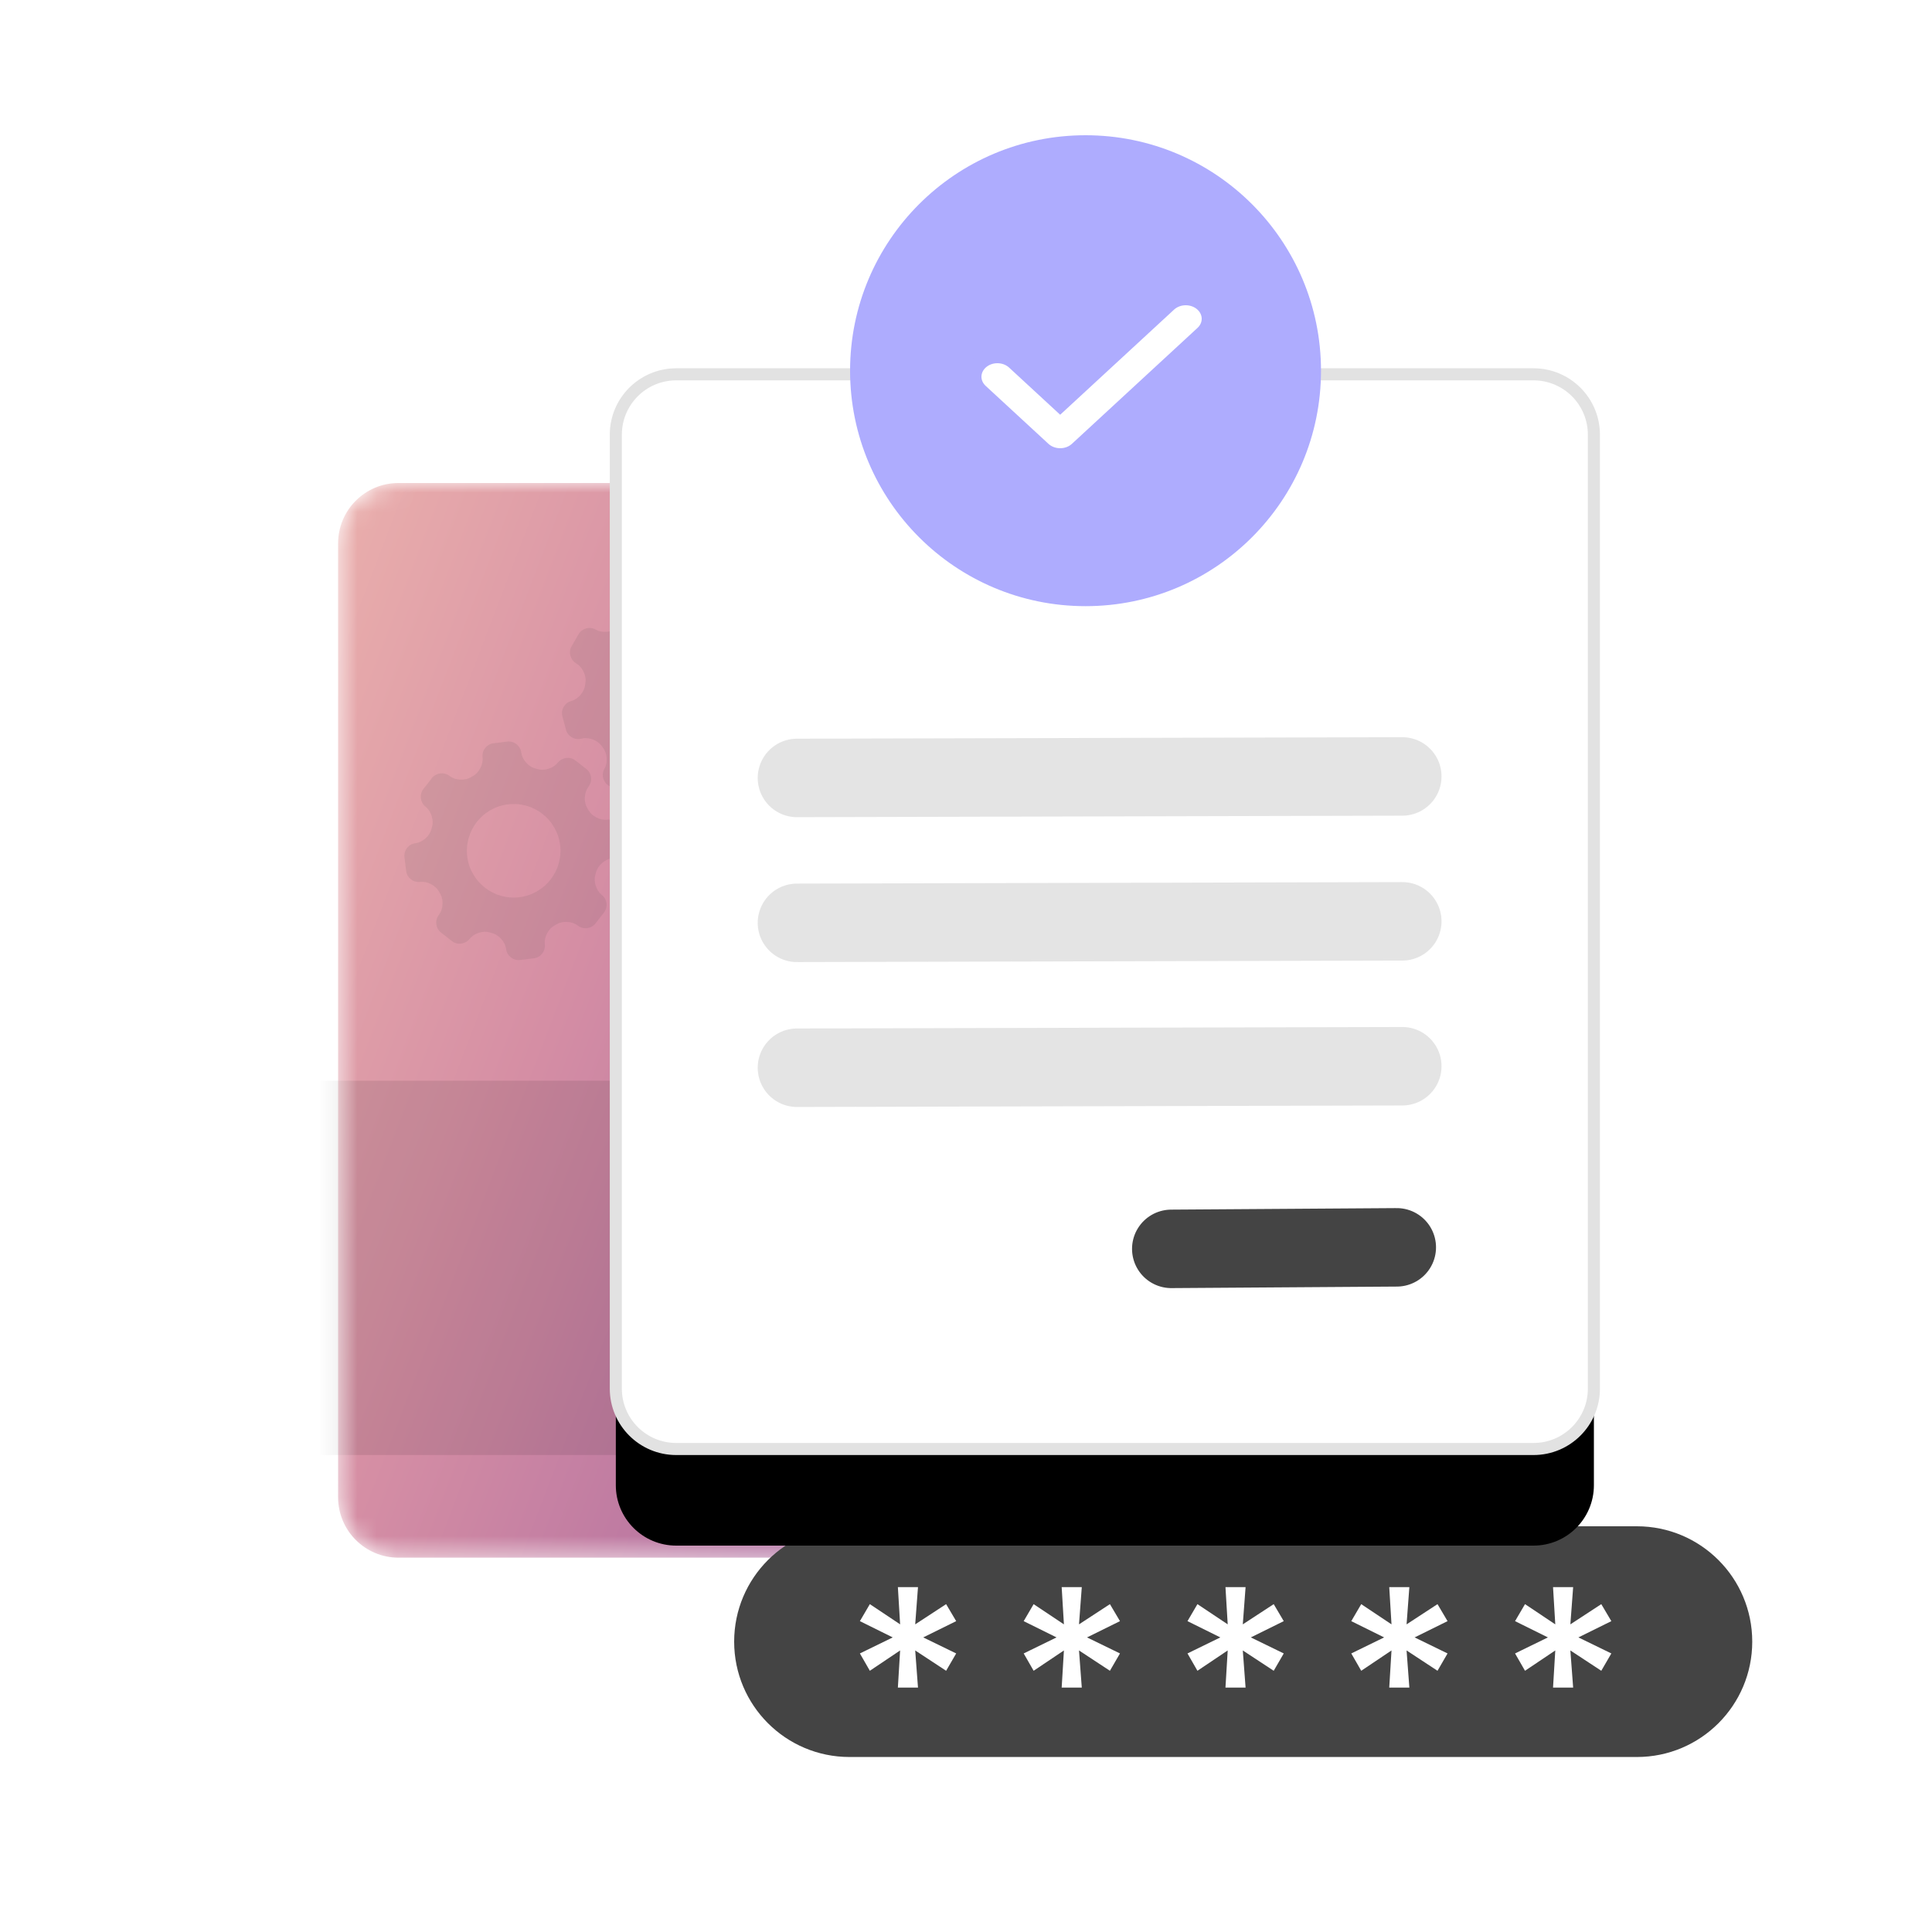 <svg width="100" height="100" viewBox="0 0 100 100" fill="none" xmlns="http://www.w3.org/2000/svg">
<mask id="mask0" mask-type="alpha" maskUnits="userSpaceOnUse" x="17" y="25" width="52" height="56">
<path d="M65 25H20.625C18.899 25 17.5 26.399 17.5 28.125V77.5C17.5 79.226 18.899 80.625 20.625 80.625H65C66.726 80.625 68.125 79.226 68.125 77.5V28.125C68.125 26.399 66.726 25 65 25Z" fill="white"/>
</mask>
<g mask="url(#mask0)">
<path d="M65 25H20.625C18.899 25 17.5 26.399 17.5 28.125V77.5C17.5 79.226 18.899 80.625 20.625 80.625H65C66.726 80.625 68.125 79.226 68.125 77.5V28.125C68.125 26.399 66.726 25 65 25Z" fill="url(#paint0_linear)"/>
<path opacity="0.1" d="M24.296 48.607C24.073 48.881 23.668 48.927 23.393 48.711L22.826 48.268C22.549 48.052 22.495 47.65 22.708 47.366L22.727 47.342C22.938 47.059 22.969 46.584 22.794 46.275L22.716 46.136C22.542 45.828 22.119 45.608 21.766 45.644L21.736 45.648C21.385 45.684 21.066 45.43 21.023 45.082L20.936 44.368C20.893 44.02 21.139 43.697 21.49 43.647L21.52 43.643C21.869 43.593 22.228 43.279 22.322 42.941L22.367 42.778C22.46 42.441 22.316 41.987 22.041 41.764L22.017 41.744C21.744 41.522 21.698 41.117 21.914 40.841L22.357 40.274C22.573 39.998 22.975 39.944 23.259 40.156L23.283 40.175C23.565 40.386 24.041 40.417 24.35 40.243L24.489 40.164C24.796 39.99 25.017 39.567 24.98 39.215L24.977 39.184C24.941 38.833 25.195 38.514 25.543 38.472L26.257 38.384C26.605 38.341 26.927 38.587 26.977 38.938L26.982 38.968C27.032 39.317 27.346 39.676 27.684 39.77L27.846 39.815C28.184 39.908 28.637 39.764 28.861 39.489L28.881 39.466C29.103 39.192 29.508 39.146 29.784 39.362L30.351 39.805C30.627 40.021 30.681 40.423 30.468 40.707L30.45 40.731C30.239 41.013 30.207 41.489 30.382 41.798L30.461 41.937C30.634 42.245 31.058 42.465 31.41 42.428L31.441 42.425C31.791 42.389 32.11 42.643 32.153 42.991L32.241 43.705C32.284 44.053 32.038 44.375 31.687 44.426L31.657 44.43C31.308 44.48 30.949 44.794 30.855 45.132L30.81 45.294C30.716 45.633 30.86 46.086 31.135 46.309L31.159 46.329C31.432 46.551 31.478 46.956 31.263 47.232L30.82 47.799C30.604 48.075 30.202 48.129 29.918 47.917L29.893 47.898C29.611 47.687 29.135 47.655 28.826 47.83L28.687 47.909C28.38 48.083 28.16 48.506 28.196 48.858L28.199 48.889C28.235 49.24 27.981 49.559 27.634 49.601L26.92 49.689C26.572 49.732 26.249 49.486 26.199 49.135L26.195 49.105C26.145 48.756 25.83 48.397 25.492 48.303L25.33 48.258C24.992 48.164 24.539 48.308 24.315 48.584L24.296 48.607ZM26.883 46.44C28.211 46.277 29.155 45.069 28.992 43.741C28.829 42.414 27.621 41.47 26.293 41.633C24.965 41.796 24.021 43.004 24.184 44.332C24.348 45.659 25.556 46.603 26.883 46.44ZM33.027 40.809C32.845 41.111 32.45 41.212 32.147 41.037L31.524 40.677C31.22 40.502 31.111 40.111 31.282 39.801L31.297 39.774C31.467 39.465 31.432 38.99 31.216 38.708L31.119 38.581C30.904 38.301 30.454 38.142 30.11 38.227L30.08 38.234C29.738 38.319 29.387 38.112 29.296 37.774L29.11 37.079C29.019 36.74 29.218 36.386 29.558 36.288L29.588 36.279C29.926 36.181 30.238 35.82 30.284 35.472L30.305 35.305C30.351 34.958 30.146 34.529 29.842 34.346L29.816 34.33C29.514 34.147 29.412 33.753 29.587 33.45L29.947 32.827C30.123 32.523 30.513 32.413 30.824 32.585L30.851 32.599C31.16 32.769 31.635 32.734 31.917 32.518L32.044 32.421C32.324 32.206 32.483 31.756 32.398 31.412L32.391 31.383C32.306 31.04 32.513 30.689 32.851 30.598L33.546 30.412C33.885 30.321 34.238 30.52 34.337 30.86L34.346 30.89C34.444 31.229 34.805 31.54 35.153 31.586L35.319 31.608C35.667 31.654 36.096 31.448 36.279 31.145L36.295 31.118C36.477 30.817 36.872 30.715 37.175 30.89L37.798 31.25C38.102 31.425 38.211 31.816 38.04 32.126L38.025 32.153C37.855 32.462 37.89 32.938 38.106 33.219L38.204 33.346C38.419 33.626 38.868 33.785 39.212 33.7L39.242 33.693C39.584 33.608 39.936 33.815 40.026 34.153L40.213 34.849C40.304 35.187 40.105 35.541 39.764 35.639L39.735 35.648C39.396 35.746 39.085 36.107 39.039 36.455L39.017 36.622C38.971 36.969 39.177 37.398 39.48 37.582L39.507 37.597C39.808 37.78 39.91 38.174 39.735 38.477L39.375 39.101C39.2 39.404 38.809 39.514 38.498 39.343L38.472 39.328C38.163 39.158 37.687 39.193 37.406 39.409L37.279 39.506C36.999 39.721 36.84 40.171 36.925 40.515L36.932 40.545C37.016 40.887 36.809 41.238 36.471 41.329L35.776 41.515C35.438 41.606 35.084 41.407 34.985 41.067L34.977 41.037C34.879 40.699 34.518 40.387 34.17 40.341L34.003 40.319C33.655 40.273 33.227 40.479 33.043 40.783L33.027 40.809ZM35.288 38.303C36.58 37.957 37.347 36.629 37.001 35.337C36.654 34.045 35.326 33.278 34.034 33.624C32.742 33.97 31.976 35.298 32.322 36.59C32.668 37.882 33.996 38.649 35.288 38.303Z" fill="#444444"/>
<g opacity="0.2">
<g opacity="0.2">
<mask id="mask1" mask-type="alpha" maskUnits="userSpaceOnUse" x="53" y="56" width="20" height="20">
<g opacity="0.2">
<path opacity="0.2" d="M56.796 74.232C56.573 74.506 56.168 74.552 55.893 74.336L55.326 73.893C55.049 73.677 54.995 73.275 55.208 72.991L55.227 72.967C55.438 72.684 55.469 72.209 55.294 71.9L55.216 71.761C55.042 71.453 54.619 71.233 54.266 71.269L54.236 71.272C53.885 71.308 53.566 71.055 53.523 70.707L53.435 69.993C53.393 69.645 53.639 69.323 53.99 69.272L54.02 69.268C54.369 69.218 54.728 68.904 54.822 68.566L54.867 68.403C54.96 68.066 54.816 67.612 54.541 67.388L54.517 67.369C54.244 67.147 54.198 66.742 54.414 66.466L54.857 65.899C55.073 65.623 55.475 65.569 55.759 65.781L55.783 65.8C56.065 66.011 56.541 66.043 56.85 65.868L56.989 65.789C57.296 65.615 57.517 65.192 57.48 64.84L57.477 64.809C57.441 64.458 57.695 64.139 58.042 64.097L58.757 64.009C59.105 63.966 59.427 64.212 59.477 64.563L59.482 64.593C59.532 64.942 59.846 65.301 60.184 65.395L60.346 65.44C60.684 65.534 61.137 65.389 61.361 65.115L61.381 65.091C61.603 64.817 62.008 64.771 62.284 64.987L62.851 65.43C63.127 65.646 63.181 66.048 62.968 66.332L62.95 66.356C62.739 66.638 62.707 67.114 62.882 67.423L62.961 67.562C63.135 67.87 63.557 68.09 63.91 68.053L63.941 68.05C64.291 68.014 64.61 68.268 64.653 68.616L64.741 69.33C64.784 69.678 64.538 70 64.187 70.051L64.156 70.055C63.807 70.105 63.449 70.419 63.355 70.757L63.31 70.919C63.216 71.257 63.36 71.71 63.635 71.934L63.659 71.954C63.932 72.176 63.978 72.581 63.763 72.857L63.32 73.424C63.104 73.7 62.702 73.754 62.418 73.542L62.393 73.523C62.111 73.312 61.635 73.28 61.327 73.455L61.187 73.534C60.88 73.708 60.66 74.131 60.696 74.484L60.699 74.514C60.735 74.865 60.481 75.184 60.134 75.226L59.42 75.314C59.072 75.357 58.749 75.111 58.699 74.76L58.695 74.73C58.645 74.381 58.33 74.022 57.992 73.928L57.83 73.883C57.492 73.79 57.039 73.933 56.815 74.209L56.796 74.232ZM59.383 72.065C60.711 71.902 61.655 70.694 61.492 69.366C61.329 68.039 60.121 67.095 58.793 67.258C57.465 67.421 56.521 68.629 56.684 69.957C56.847 71.284 58.056 72.228 59.383 72.065ZM65.527 66.434C65.345 66.736 64.95 66.838 64.647 66.662L64.024 66.302C63.72 66.127 63.611 65.736 63.782 65.426L63.797 65.399C63.967 65.09 63.932 64.615 63.716 64.333L63.619 64.206C63.404 63.926 62.954 63.767 62.61 63.852L62.58 63.859C62.238 63.944 61.887 63.737 61.796 63.399L61.61 62.704C61.519 62.365 61.718 62.011 62.058 61.913L62.088 61.904C62.426 61.806 62.738 61.445 62.783 61.097L62.806 60.93C62.851 60.583 62.646 60.154 62.342 59.971L62.316 59.955C62.014 59.772 61.912 59.378 62.087 59.075L62.447 58.452C62.623 58.148 63.013 58.038 63.324 58.21L63.351 58.224C63.66 58.394 64.135 58.359 64.417 58.143L64.544 58.046C64.824 57.831 64.983 57.382 64.898 57.037L64.891 57.008C64.806 56.665 65.013 56.314 65.351 56.223L66.046 56.037C66.385 55.946 66.738 56.145 66.837 56.486L66.846 56.515C66.944 56.853 67.305 57.165 67.653 57.211L67.82 57.233C68.167 57.279 68.596 57.073 68.779 56.77L68.795 56.743C68.977 56.442 69.372 56.34 69.675 56.515L70.298 56.875C70.602 57.05 70.711 57.441 70.54 57.751L70.525 57.778C70.355 58.087 70.39 58.562 70.606 58.844L70.704 58.971C70.919 59.251 71.368 59.41 71.713 59.325L71.742 59.318C72.084 59.233 72.436 59.44 72.526 59.778L72.713 60.474C72.804 60.812 72.605 61.166 72.264 61.264L72.235 61.273C71.896 61.371 71.585 61.732 71.539 62.08L71.517 62.247C71.471 62.594 71.677 63.023 71.98 63.207L72.007 63.222C72.308 63.405 72.41 63.799 72.235 64.103L71.875 64.726C71.7 65.029 71.309 65.139 70.998 64.968L70.972 64.953C70.663 64.783 70.187 64.818 69.906 65.034L69.779 65.131C69.499 65.346 69.34 65.796 69.425 66.14L69.432 66.17C69.516 66.512 69.309 66.863 68.971 66.954L68.276 67.14C67.938 67.231 67.584 67.032 67.485 66.692L67.477 66.662C67.379 66.324 67.018 66.012 66.67 65.966L66.503 65.944C66.155 65.898 65.727 66.104 65.543 66.408L65.527 66.434ZM67.788 63.928C69.08 63.582 69.847 62.254 69.501 60.962C69.154 59.67 67.826 58.903 66.534 59.249C65.242 59.595 64.476 60.923 64.822 62.215C65.168 63.507 66.496 64.274 67.788 63.928Z" fill="white"/>
</g>
</mask>
<g mask="url(#mask1)">
<path opacity="0.2" d="M56.796 74.232C56.573 74.506 56.168 74.552 55.893 74.336L55.326 73.893C55.049 73.677 54.995 73.275 55.208 72.991L55.227 72.967C55.438 72.684 55.469 72.209 55.294 71.9L55.216 71.761C55.042 71.453 54.619 71.233 54.266 71.269L54.236 71.272C53.885 71.308 53.566 71.055 53.523 70.707L53.435 69.993C53.393 69.645 53.639 69.323 53.99 69.272L54.02 69.268C54.369 69.218 54.728 68.904 54.822 68.566L54.867 68.403C54.96 68.066 54.816 67.612 54.541 67.388L54.517 67.369C54.244 67.147 54.198 66.742 54.414 66.466L54.857 65.899C55.073 65.623 55.475 65.569 55.759 65.781L55.783 65.8C56.065 66.011 56.541 66.043 56.85 65.868L56.989 65.789C57.296 65.615 57.517 65.192 57.48 64.84L57.477 64.809C57.441 64.458 57.695 64.139 58.042 64.097L58.757 64.009C59.105 63.966 59.427 64.212 59.477 64.563L59.482 64.593C59.532 64.942 59.846 65.301 60.184 65.395L60.346 65.44C60.684 65.534 61.137 65.389 61.361 65.115L61.381 65.091C61.603 64.817 62.008 64.771 62.284 64.987L62.851 65.43C63.127 65.646 63.181 66.048 62.968 66.332L62.95 66.356C62.739 66.638 62.707 67.114 62.882 67.423L62.961 67.562C63.135 67.87 63.557 68.09 63.91 68.053L63.941 68.05C64.291 68.014 64.61 68.268 64.653 68.616L64.741 69.33C64.784 69.678 64.538 70 64.187 70.051L64.156 70.055C63.807 70.105 63.449 70.419 63.355 70.757L63.31 70.919C63.216 71.257 63.36 71.71 63.635 71.934L63.659 71.954C63.932 72.176 63.978 72.581 63.763 72.857L63.32 73.424C63.104 73.7 62.702 73.754 62.418 73.542L62.393 73.523C62.111 73.312 61.635 73.28 61.327 73.455L61.187 73.534C60.88 73.708 60.66 74.131 60.696 74.484L60.699 74.514C60.735 74.865 60.481 75.184 60.134 75.226L59.42 75.314C59.072 75.357 58.749 75.111 58.699 74.76L58.695 74.73C58.645 74.381 58.33 74.022 57.992 73.928L57.83 73.883C57.492 73.79 57.039 73.933 56.815 74.209L56.796 74.232ZM59.383 72.065C60.711 71.902 61.655 70.694 61.492 69.366C61.329 68.039 60.121 67.095 58.793 67.258C57.465 67.421 56.521 68.629 56.684 69.957C56.847 71.284 58.056 72.228 59.383 72.065ZM65.527 66.434C65.345 66.736 64.95 66.838 64.647 66.662L64.024 66.302C63.72 66.127 63.611 65.736 63.782 65.426L63.797 65.399C63.967 65.09 63.932 64.615 63.716 64.333L63.619 64.206C63.404 63.926 62.954 63.767 62.61 63.852L62.58 63.859C62.238 63.944 61.887 63.737 61.796 63.399L61.61 62.704C61.519 62.365 61.718 62.011 62.058 61.913L62.088 61.904C62.426 61.806 62.738 61.445 62.783 61.097L62.806 60.93C62.851 60.583 62.646 60.154 62.342 59.971L62.316 59.955C62.014 59.772 61.912 59.378 62.087 59.075L62.447 58.452C62.623 58.148 63.013 58.038 63.324 58.21L63.351 58.224C63.66 58.394 64.135 58.359 64.417 58.143L64.544 58.046C64.824 57.831 64.983 57.382 64.898 57.037L64.891 57.008C64.806 56.665 65.013 56.314 65.351 56.223L66.046 56.037C66.385 55.946 66.738 56.145 66.837 56.486L66.846 56.515C66.944 56.853 67.305 57.165 67.653 57.211L67.82 57.233C68.167 57.279 68.596 57.073 68.779 56.77L68.795 56.743C68.977 56.442 69.372 56.34 69.675 56.515L70.298 56.875C70.602 57.05 70.711 57.441 70.54 57.751L70.525 57.778C70.355 58.087 70.39 58.562 70.606 58.844L70.704 58.971C70.919 59.251 71.368 59.41 71.713 59.325L71.742 59.318C72.084 59.233 72.436 59.44 72.526 59.778L72.713 60.474C72.804 60.812 72.605 61.166 72.264 61.264L72.235 61.273C71.896 61.371 71.585 61.732 71.539 62.08L71.517 62.247C71.471 62.594 71.677 63.023 71.98 63.207L72.007 63.222C72.308 63.405 72.41 63.799 72.235 64.103L71.875 64.726C71.7 65.029 71.309 65.139 70.998 64.968L70.972 64.953C70.663 64.783 70.187 64.818 69.906 65.034L69.779 65.131C69.499 65.346 69.34 65.796 69.425 66.14L69.432 66.17C69.516 66.512 69.309 66.863 68.971 66.954L68.276 67.14C67.938 67.231 67.584 67.032 67.485 66.692L67.477 66.662C67.379 66.324 67.018 66.012 66.67 65.966L66.503 65.944C66.155 65.898 65.727 66.104 65.543 66.408L65.527 66.434ZM67.788 63.928C69.08 63.582 69.847 62.254 69.501 60.962C69.154 59.67 67.826 58.903 66.534 59.249C65.242 59.595 64.476 60.923 64.822 62.215C65.168 63.507 66.496 64.274 67.788 63.928Z" fill="black"/>
</g>
</g>
</g>
<path fill-rule="evenodd" clip-rule="evenodd" d="M8.125 55.938H46.25C48.321 55.938 50 57.616 50 59.688V71.562C50 73.634 48.321 75.312 46.25 75.312H8.125C6.054 75.312 4.375 73.634 4.375 71.562V59.688C4.375 57.616 6.054 55.938 8.125 55.938Z" fill="black" fill-opacity="0.09"/>
</g>
<path d="M84.725 79H43.971C40.673 79 38 81.673 38 84.971C38 88.269 40.673 90.942 43.971 90.942H84.725C88.023 90.942 90.696 88.269 90.696 84.971C90.696 81.673 88.023 79 84.725 79Z" fill="#444444"/>
<path d="M46.474 87.349L46.59 85.427L45.023 86.479L44.508 85.582L46.208 84.752L44.508 83.91L45.023 83.03L46.59 84.076L46.474 82.149H47.515L47.371 84.076L48.971 83.03L49.492 83.91L47.786 84.752L49.492 85.582L48.971 86.479L47.371 85.427L47.515 87.349H46.474ZM54.952 87.349L55.068 85.427L53.501 86.479L52.986 85.582L54.686 84.752L52.986 83.91L53.501 83.03L55.068 84.076L54.952 82.149H55.993L55.849 84.076L57.449 83.03L57.97 83.91L56.264 84.752L57.97 85.582L57.449 86.479L55.849 85.427L55.993 87.349H54.952ZM63.43 87.349L63.546 85.427L61.979 86.479L61.464 85.582L63.164 84.752L61.464 83.91L61.979 83.03L63.546 84.076L63.43 82.149H64.471L64.327 84.076L65.927 83.03L66.447 83.91L64.742 84.752L66.447 85.582L65.927 86.479L64.327 85.427L64.471 87.349H63.43ZM71.907 87.349L72.024 85.427L70.457 86.479L69.942 85.582L71.642 84.752L69.942 83.91L70.457 83.03L72.024 84.076L71.907 82.149H72.948L72.804 84.076L74.405 83.03L74.925 83.91L73.22 84.752L74.925 85.582L74.405 86.479L72.804 85.427L72.948 87.349H71.907ZM80.385 87.349L80.501 85.427L78.934 86.479L78.419 85.582L80.119 84.752L78.419 83.91L78.934 83.03L80.501 84.076L80.385 82.149H81.426L81.282 84.076L82.882 83.03L83.403 83.91L81.698 84.752L83.403 85.582L82.882 86.479L81.282 85.427L81.426 87.349H80.385Z" fill="white"/>
<g filter="url(#filter0_d)">
<path d="M79.375 19.375H35C33.274 19.375 31.875 20.774 31.875 22.5V71.875C31.875 73.601 33.274 75 35 75H79.375C81.101 75 82.5 73.601 82.5 71.875V22.5C82.5 20.774 81.101 19.375 79.375 19.375Z" fill="black"/>
</g>
<path d="M79.375 19.375H35C33.274 19.375 31.875 20.774 31.875 22.5V71.875C31.875 73.601 33.274 75 35 75H79.375C81.101 75 82.5 73.601 82.5 71.875V22.5C82.5 20.774 81.101 19.375 79.375 19.375Z" fill="white" stroke="#E2E2E2" stroke-width="0.625"/>
<path opacity="0.25" d="M41.25 40.266L72.582 40.188" stroke="#979797" stroke-width="4.062" stroke-linecap="round"/>
<path opacity="0.25" d="M41.25 47.766L72.582 47.688" stroke="#979797" stroke-width="4.062" stroke-linecap="round"/>
<path opacity="0.25" d="M41.25 55.266L72.582 55.188" stroke="#979797" stroke-width="4.062" stroke-linecap="round"/>
<path d="M60.625 64.641L72.297 64.562" stroke="#444444" stroke-width="4.062" stroke-linecap="round"/>
<path d="M56.188 31.375C62.919 31.375 68.375 25.919 68.375 19.188C68.375 12.457 62.919 7 56.188 7C49.456 7 44 12.457 44 19.188C44 25.919 49.456 31.375 56.188 31.375Z" fill="#AEACFE"/>
<path d="M54.604 20.673L54.875 20.923L55.146 20.673L60.497 15.733C60.979 15.289 61.771 15.289 62.253 15.733C62.716 16.161 62.716 16.839 62.253 17.267L55.753 23.267C55.271 23.711 54.479 23.711 53.997 23.267L50.747 20.267C50.284 19.839 50.284 19.161 50.747 18.733C51.229 18.289 52.021 18.289 52.503 18.733L54.604 20.673Z" fill="white" stroke="#AEACFE" stroke-width="0.8"/>
<defs>
<filter id="filter0_d" x="24.375" y="16.875" width="65.625" height="70.625" filterUnits="userSpaceOnUse" color-interpolation-filters="sRGB">
<feFlood flood-opacity="0" result="BackgroundImageFix"/>
<feColorMatrix in="SourceAlpha" type="matrix" values="0 0 0 0 0 0 0 0 0 0 0 0 0 0 0 0 0 0 127 0"/>
<feOffset dy="5"/>
<feGaussianBlur stdDeviation="3.75"/>
<feColorMatrix type="matrix" values="0 0 0 0 0.321 0 0 0 0 0.301 0 0 0 0 0.301 0 0 0 0.385 0"/>
<feBlend mode="normal" in2="BackgroundImageFix" result="effect1_dropShadow"/>
<feBlend mode="normal" in="SourceGraphic" in2="effect1_dropShadow" result="shape"/>
</filter>
<linearGradient id="paint0_linear" x1="17.5" y1="25" x2="80.225" y2="48.995" gradientUnits="userSpaceOnUse">
<stop stop-color="#EAAFAC"/>
<stop offset="0.297" stop-color="#D58EA4"/>
<stop offset="0.693" stop-color="#A968A0"/>
<stop offset="1" stop-color="#8046A2"/>
</linearGradient>
</defs>
</svg>
